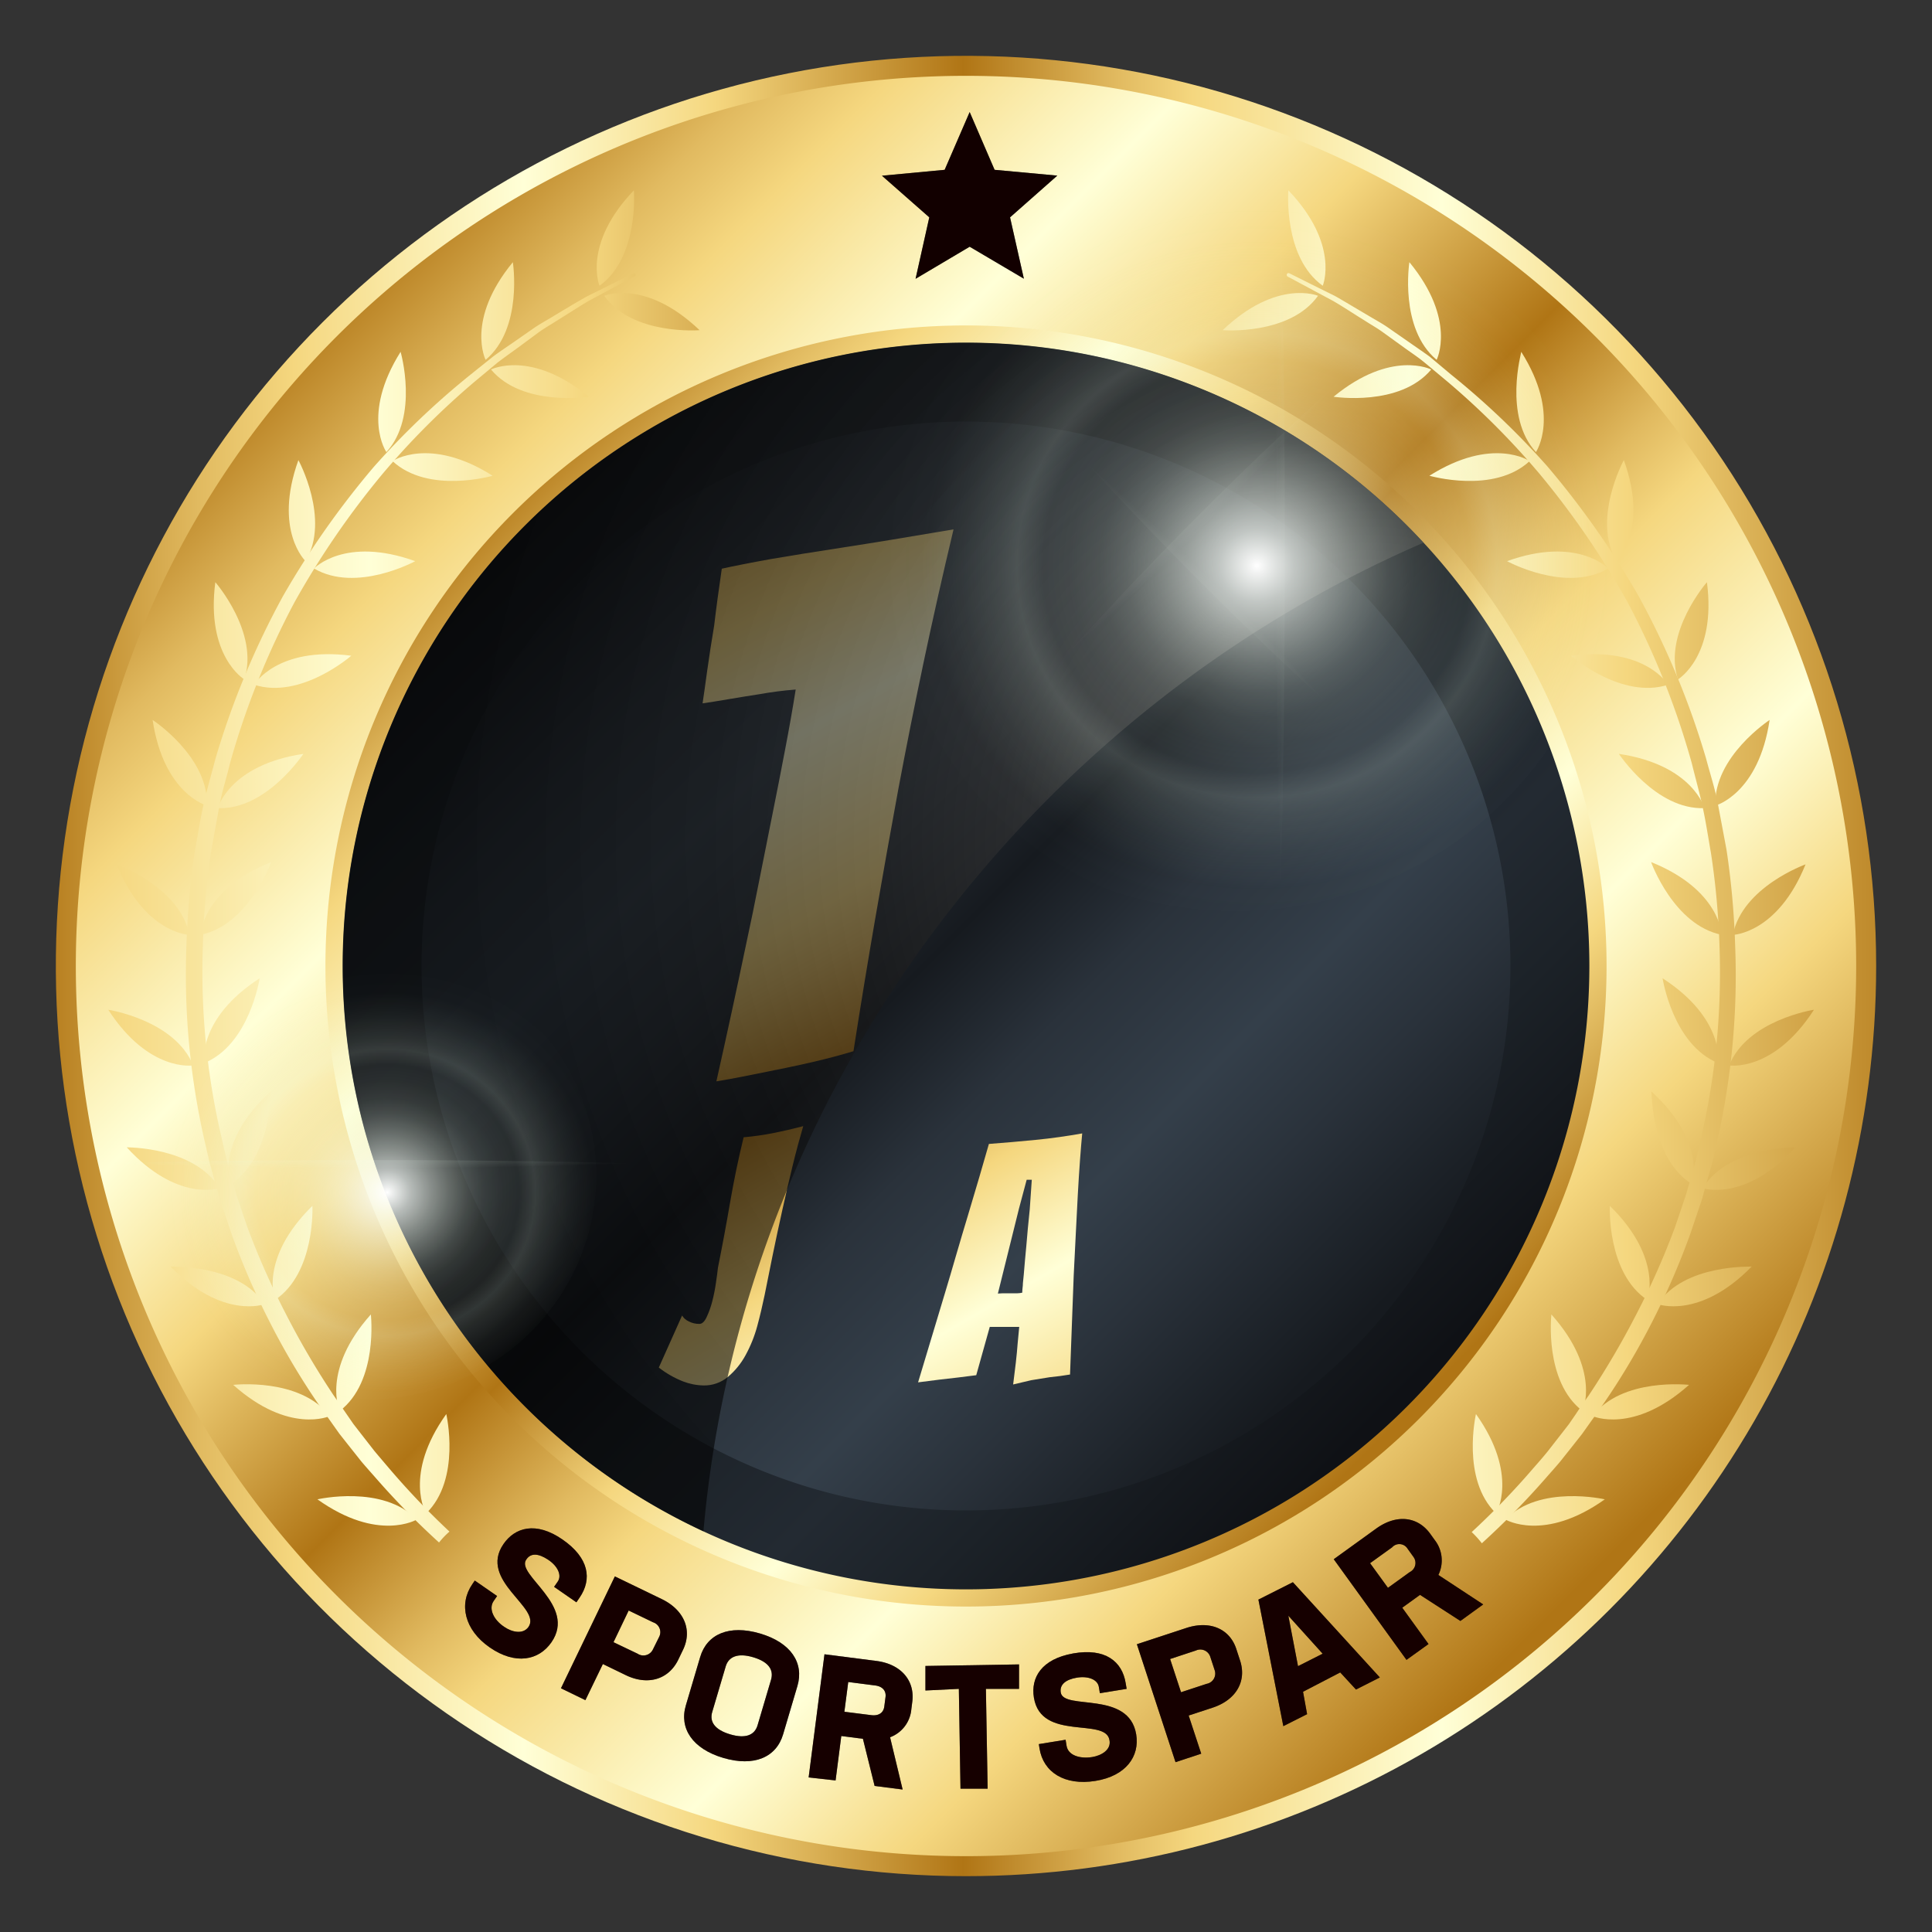 <svg xmlns="http://www.w3.org/2000/svg" xmlns:xlink="http://www.w3.org/1999/xlink" viewBox="0 0 200 200"><rect x="0" y="0" width="200" height="200" fill="#333333" stroke="none"/><defs><style>.cls-1{fill:none;}.cls-2{isolation:isolate;}.cls-3{clip-path:url(#clip-path);}.cls-4{fill:url(#linear-gradient);}.cls-5{fill:url(#linear-gradient-2);}.cls-6{fill:url(#linear-gradient-3);}.cls-7{fill:url(#linear-gradient-4);}.cls-8{fill:url(#linear-gradient-5);}.cls-9{clip-path:url(#clip-path-2);}.cls-10{fill:url(#linear-gradient-6);}.cls-11{clip-path:url(#clip-path-3);}.cls-12{clip-path:url(#clip-path-4);}.cls-13{clip-path:url(#clip-path-5);}.cls-14{clip-path:url(#clip-path-6);}.cls-15{clip-path:url(#clip-path-7);}.cls-16{opacity:0.6;mix-blend-mode:screen;fill:url(#radial-gradient);}.cls-17,.cls-18,.cls-19,.cls-20,.cls-21,.cls-22,.cls-23,.cls-24,.cls-25,.cls-26,.cls-27,.cls-28,.cls-29,.cls-30,.cls-31,.cls-32,.cls-33,.cls-34,.cls-35,.cls-36,.cls-37,.cls-38,.cls-39,.cls-40,.cls-42,.cls-43,.cls-44,.cls-45,.cls-46,.cls-47,.cls-48,.cls-49,.cls-50,.cls-51,.cls-52,.cls-53,.cls-54,.cls-55,.cls-56,.cls-57,.cls-58,.cls-59,.cls-60,.cls-61,.cls-62,.cls-63,.cls-64,.cls-65{fill-rule:evenodd;}.cls-17{fill:url(#linear-gradient-12);}.cls-18{fill:url(#linear-gradient-13);}.cls-19{fill:url(#linear-gradient-14);}.cls-20{fill:url(#linear-gradient-15);}.cls-21{fill:url(#linear-gradient-16);}.cls-22{fill:url(#linear-gradient-17);}.cls-23{fill:url(#linear-gradient-18);}.cls-24{fill:url(#linear-gradient-19);}.cls-25{fill:url(#linear-gradient-20);}.cls-26{fill:url(#linear-gradient-21);}.cls-27{fill:url(#linear-gradient-22);}.cls-28{fill:url(#linear-gradient-23);}.cls-29{fill:url(#linear-gradient-24);}.cls-30{fill:url(#linear-gradient-25);}.cls-31{fill:url(#linear-gradient-26);}.cls-32{fill:url(#linear-gradient-27);}.cls-33{fill:url(#linear-gradient-28);}.cls-34{fill:url(#linear-gradient-29);}.cls-35{fill:url(#linear-gradient-30);}.cls-36{fill:url(#linear-gradient-31);}.cls-37{fill:url(#linear-gradient-32);}.cls-38{fill:url(#linear-gradient-33);}.cls-39{fill:url(#linear-gradient-34);}.cls-40{fill:url(#linear-gradient-35);}.cls-41{fill:url(#linear-gradient-36);}.cls-42{fill:url(#linear-gradient-37);}.cls-43{fill:url(#linear-gradient-38);}.cls-44{fill:url(#linear-gradient-39);}.cls-45{fill:url(#linear-gradient-40);}.cls-46{fill:url(#linear-gradient-41);}.cls-47{fill:url(#linear-gradient-42);}.cls-48{fill:url(#linear-gradient-43);}.cls-49{fill:url(#linear-gradient-44);}.cls-50{fill:url(#linear-gradient-45);}.cls-51{fill:url(#linear-gradient-46);}.cls-52{fill:url(#linear-gradient-47);}.cls-53{fill:url(#linear-gradient-48);}.cls-54{fill:url(#linear-gradient-49);}.cls-55{fill:url(#linear-gradient-50);}.cls-56{fill:url(#linear-gradient-51);}.cls-57{fill:url(#linear-gradient-52);}.cls-58{fill:url(#linear-gradient-53);}.cls-59{fill:url(#linear-gradient-54);}.cls-60{fill:url(#linear-gradient-55);}.cls-61{fill:url(#linear-gradient-56);}.cls-62{fill:url(#linear-gradient-57);}.cls-63{fill:url(#linear-gradient-58);}.cls-64{fill:url(#linear-gradient-59);}.cls-65{fill:url(#linear-gradient-60);}.cls-66{fill:url(#linear-gradient-61);}.cls-67,.cls-79{mix-blend-mode:soft-light;}.cls-68{fill:#250000;}.cls-68,.cls-80{opacity:0.5;}.cls-69{fill:url(#radial-gradient-2);}.cls-70{fill:url(#radial-gradient-3);}.cls-71{fill:url(#radial-gradient-4);}.cls-72{fill:url(#radial-gradient-5);}.cls-73{fill:url(#radial-gradient-6);}.cls-74{fill:url(#radial-gradient-7);}.cls-75{fill:url(#radial-gradient-8);}.cls-76{fill:url(#radial-gradient-9);}.cls-77{fill:url(#radial-gradient-10);}.cls-78{fill:url(#radial-gradient-11);}.cls-81{fill:#2c0000;}</style><clipPath id="clip-path"><path class="cls-1" d="M100,194.22A94.22,94.22,0,1,1,194.22,100,94.22,94.22,0,0,1,100,194.22Z"/></clipPath><linearGradient id="linear-gradient" x1="2.73" y1="100" x2="200.73" y2="100" gradientUnits="userSpaceOnUse"><stop offset="0" stop-color="#b07515"/><stop offset="0.09" stop-color="#e1ba60"/><stop offset="0.14" stop-color="#f5d77f"/><stop offset="0.26" stop-color="#ffffd7"/><stop offset="0.36" stop-color="#f5d77f"/><stop offset="0.49" stop-color="#b07515"/><stop offset="0.57" stop-color="#e1ba60"/><stop offset="0.61" stop-color="#f5d77f"/><stop offset="0.74" stop-color="#ffffd7"/><stop offset="0.84" stop-color="#f5d77f"/><stop offset="1" stop-color="#b07515"/></linearGradient><linearGradient id="linear-gradient-2" x1="31.7" y1="31.7" x2="163.85" y2="163.85" xlink:href="#linear-gradient"/><linearGradient id="linear-gradient-3" x1="50.85" y1="50.85" x2="145.94" y2="145.94" xlink:href="#linear-gradient"/><linearGradient id="linear-gradient-4" x1="52.17" y1="52.17" x2="144.71" y2="144.71" gradientUnits="userSpaceOnUse"><stop offset="0" stop-color="#0f1115"/><stop offset="0.14" stop-color="#1c2228"/><stop offset="0.26" stop-color="#232a32"/><stop offset="0.36" stop-color="#1c2228"/><stop offset="0.49" stop-color="#0f1115"/><stop offset="0.61" stop-color="#1c2228"/><stop offset="0.74" stop-color="#232a32"/><stop offset="0.84" stop-color="#1c2228"/><stop offset="1" stop-color="#0f1115"/></linearGradient><linearGradient id="linear-gradient-5" x1="58.23" y1="58.23" x2="139.05" y2="139.05" gradientUnits="userSpaceOnUse"><stop offset="0" stop-color="#161a1f"/><stop offset="0.14" stop-color="#2a323b"/><stop offset="0.26" stop-color="#343f4a"/><stop offset="0.36" stop-color="#2a323b"/><stop offset="0.49" stop-color="#161a1f"/><stop offset="0.61" stop-color="#2a323b"/><stop offset="0.74" stop-color="#343f4a"/><stop offset="0.84" stop-color="#2a323b"/><stop offset="1" stop-color="#161a1f"/></linearGradient><clipPath id="clip-path-2"><path class="cls-1" d="M77.27,97.6q.65-3,1.32-6.42l1.35-6.77c.46-2.26.89-4.5,1.32-6.74s.8-4.33,1.11-6.29c-1.27.1-2.52.26-3.74.48-1,.15-2.06.33-3.15.51s-2,.34-2.75.44q.17-1.11.48-3.39c.21-1.51.45-3.06.72-4.66.21-1.8.48-3.77.79-5.89,1.22-.27,2.93-.61,5.1-1q2.79-.48,7.41-1.19T98.71,54.8q-1.67,7-3.07,13.63T93,81.66Q91.78,88.28,90.62,95t-2.27,13.82c-1.22.37-2.63.75-4.22,1.12s-3.16.69-4.71,1-3.45.71-5.26,1Q75.77,104.77,77.27,97.6Z"/></clipPath><linearGradient id="linear-gradient-6" x1="133.51" y1="155.54" x2="69.84" y2="45.27" xlink:href="#linear-gradient"/><clipPath id="clip-path-3"><path class="cls-1" d="M131.34,90.78A53.51,53.51,0,0,1,127.76,99a31.37,31.37,0,0,1-4.9,6.81,23,23,0,0,1-6.18,4.63,16.14,16.14,0,0,1-7.37,1.71,13.28,13.28,0,0,1-6.26-1.36,11.6,11.6,0,0,1-4.22-3.7,16.71,16.71,0,0,1-2.43-5.5,27.77,27.77,0,0,1-.8-6.81,45.88,45.88,0,0,1,1-9,55.19,55.19,0,0,1,7.09-18,42.82,42.82,0,0,1,5.54-7.25,26.74,26.74,0,0,1,6.41-5,14.61,14.61,0,0,1,7.1-1.87,8.82,8.82,0,0,1,5.14,1.51,11.73,11.73,0,0,1,3.62,4.14,21.09,21.09,0,0,1,2.11,6.18,39.34,39.34,0,0,1,.68,7.53,57.73,57.73,0,0,1-.71,8.85A52.87,52.87,0,0,1,131.34,90.78Zm-19.64,8a8.43,8.43,0,0,0,5.42-2,18.05,18.05,0,0,0,4.22-5,26,26,0,0,0,2.71-6.54,25.77,25.77,0,0,0,1-6.73,11.92,11.92,0,0,0-1.32-5.82,4.43,4.43,0,0,0-4.18-2.39,6.27,6.27,0,0,0-4.46,2.19,21.09,21.09,0,0,0-3.79,5.5,39.21,39.21,0,0,0-2.67,7.13,27,27,0,0,0-1,7,10.31,10.31,0,0,0,1,4.78A3.32,3.32,0,0,0,111.7,98.79Z"/></clipPath><clipPath id="clip-path-4"><path class="cls-1" d="M77.18,140.29a7.81,7.81,0,0,1-1.82,2.24,3.81,3.81,0,0,1-2.54.89A6.18,6.18,0,0,1,70.7,143a10.12,10.12,0,0,1-2.5-1.43l2.41-5.39a1.5,1.5,0,0,0,.69.61,2.29,2.29,0,0,0,1.1.26c.28,0,.53-.23.75-.7a9.21,9.21,0,0,0,.58-1.62,17,17,0,0,0,.38-1.91c.1-.66.17-1.18.21-1.58q.68-3.39,1.26-6.77t1.4-6.74a28.55,28.55,0,0,0,3.1-.44c1-.2,2-.43,3.07-.71-.35,1.19-.72,2.54-1.09,4.06s-.73,3.07-1.08,4.65-.69,3.15-1,4.67-.59,2.9-.83,4.12c-.21,1-.46,2.09-.76,3.2A13.81,13.81,0,0,1,77.18,140.29Z"/></clipPath><clipPath id="clip-path-5"><path class="cls-1" d="M88.85,143.32c.09-.77.19-1.53.28-2.28s.13-1.3.19-2,.11-1.21.16-1.68h-3l-1.4,5-1.82.23-2,.23-2.2.28q1.4-4.65,2.76-9.17c.38-1.26.77-2.58,1.18-4s.81-2.75,1.22-4.11.8-2.68,1.17-3.94.7-2.41,1-3.46c1.59-.12,3.21-.26,4.85-.42s3.25-.39,4.81-.67c-.06.75-.14,1.67-.22,2.78s-.16,2.32-.23,3.63-.14,2.67-.21,4.09-.14,2.83-.21,4.2c-.12,3.22-.24,6.64-.38,10.26-.71.12-1.41.21-2.1.28l-1.93.31Zm-1.07-9.44.77,0,.75,0a2.75,2.75,0,0,0,.49-.06,7.16,7.16,0,0,1,.06-.72c0-.33.07-.72.1-1.15s.08-.9.12-1.42.1-1,.14-1.5c.1-1.19.21-2.48.35-3.85l.21-3.05-.52,0-.81,3-2.17,8.78C87.37,133.9,87.54,133.9,87.78,133.88Z"/></clipPath><clipPath id="clip-path-6"><path class="cls-1" d="M104.88,143.32c.09-.77.19-1.53.28-2.28s.13-1.3.19-2,.11-1.21.16-1.68h-3.05l-1.4,5-1.82.23-2,.23-2.2.28q1.4-4.65,2.76-9.17c.38-1.26.77-2.58,1.18-4s.81-2.75,1.22-4.11.8-2.68,1.17-3.94.7-2.41,1-3.46c1.58-.12,3.2-.26,4.84-.42s3.25-.39,4.82-.67c-.07.75-.15,1.67-.23,2.78s-.16,2.32-.23,3.63-.14,2.67-.21,4.09-.14,2.83-.21,4.2c-.12,3.22-.24,6.64-.38,10.26-.7.12-1.4.21-2.11.28l-1.92.31Zm-1.07-9.44.77,0,.75,0a2.75,2.75,0,0,0,.49-.06,7.16,7.16,0,0,1,.06-.72c0-.33.07-.72.1-1.15s.08-.9.12-1.42.1-1,.14-1.5c.1-1.19.21-2.48.36-3.85l.21-3.05-.53,0-.8,3-2.18,8.78C103.4,133.9,103.57,133.9,103.81,133.88Z"/></clipPath><clipPath id="clip-path-7"><path class="cls-1" d="M113.8,134.32c.21-1.26.45-2.57.7-3.94s.5-2.71.72-4.06.43-2.63.63-3.88.36-2.39.47-3.41a25,25,0,0,1,4.31-.93,35.61,35.61,0,0,1,4.59-.3,6.79,6.79,0,0,1,2.25.32,3.14,3.14,0,0,1,1.4.89,3.26,3.26,0,0,1,.72,1.35,6.46,6.46,0,0,1,.21,1.71,7.94,7.94,0,0,1-.49,2.75,11.39,11.39,0,0,1-1.31,2.55,12.91,12.91,0,0,1-1.89,2.21,10.11,10.11,0,0,1-2.29,1.63c.42.93.87,1.95,1.34,3.06s.93,2.16,1.35,3.17c.47,1.16.95,2.33,1.44,3.5l-5.43,1.89q-.7-2.25-1.26-4.2c-.16-.54-.33-1.09-.49-1.66s-.31-1.12-.46-1.63-.25-1-.34-1.38a6.73,6.73,0,0,1-.18-1l-.45.14c-.15.74-.31,1.62-.51,2.62s-.38,2-.55,2.91c-.21,1.09-.42,2.2-.63,3.32L112,143.42Q112.93,138.77,113.8,134.32Zm8-6.65a12.4,12.4,0,0,0,1.84-1.17,10.8,10.8,0,0,0,1.5-1.42,2.13,2.13,0,0,0,.63-1.29.83.83,0,0,0-.24-.62,1.78,1.78,0,0,0-.69-.35,4.6,4.6,0,0,0-1-.15c-.35,0-.71,0-1.08,0l-.79,0-.72,0-1.12,5.56A4.7,4.7,0,0,0,121.84,127.67Z"/></clipPath><radialGradient id="radial-gradient" cx="141.44" cy="87" r="115.12" gradientUnits="userSpaceOnUse"><stop offset="0" stop-color="#e8e8e8"/><stop offset="0.05" stop-color="#a6a6a6"/><stop offset="0.14" stop-color="#606060"/><stop offset="0.21" stop-color="#4c4c4c"/><stop offset="0.33" stop-color="#303030"/><stop offset="0.45" stop-color="#1b1b1b"/><stop offset="0.59" stop-color="#0c0c0c"/><stop offset="0.76" stop-color="#030303"/><stop offset="1"/></radialGradient><linearGradient id="linear-gradient-12" x1="-20.11" y1="151.52" x2="204.23" y2="151.52" xlink:href="#linear-gradient"/><linearGradient id="linear-gradient-13" x1="-20.13" y1="156.41" x2="204.27" y2="156.41" xlink:href="#linear-gradient"/><linearGradient id="linear-gradient-14" x1="-20.12" y1="141.07" x2="204.25" y2="141.07" xlink:href="#linear-gradient"/><linearGradient id="linear-gradient-15" x1="-20.13" y1="145.12" x2="204.27" y2="145.12" xlink:href="#linear-gradient"/><linearGradient id="linear-gradient-16" x1="-20.12" y1="129.71" x2="204.25" y2="129.71" xlink:href="#linear-gradient"/><linearGradient id="linear-gradient-17" x1="-20.13" y1="133.2" x2="204.28" y2="133.2" xlink:href="#linear-gradient"/><linearGradient id="linear-gradient-18" x1="-20.13" y1="117.8" x2="204.29" y2="117.8" xlink:href="#linear-gradient"/><linearGradient id="linear-gradient-19" x1="-20.13" y1="120.98" x2="204.27" y2="120.98" xlink:href="#linear-gradient"/><linearGradient id="linear-gradient-20" x1="-20.12" y1="105.66" x2="204.26" y2="105.66" xlink:href="#linear-gradient"/><linearGradient id="linear-gradient-21" x1="-20.13" y1="107.42" x2="204.27" y2="107.42" xlink:href="#linear-gradient"/><linearGradient id="linear-gradient-22" x1="-20.13" y1="93" x2="204.3" y2="93" xlink:href="#linear-gradient"/><linearGradient id="linear-gradient-23" x1="-20.13" y1="93.13" x2="204.28" y2="93.13" xlink:href="#linear-gradient"/><linearGradient id="linear-gradient-24" x1="-20.12" y1="80.85" x2="204.25" y2="80.85" xlink:href="#linear-gradient"/><linearGradient id="linear-gradient-25" x1="-20.13" y1="78.97" x2="204.28" y2="78.97" xlink:href="#linear-gradient"/><linearGradient id="linear-gradient-26" x1="-20.13" y1="69.47" x2="204.29" y2="69.47" xlink:href="#linear-gradient"/><linearGradient id="linear-gradient-27" x1="-20.13" y1="65.3" x2="204.27" y2="65.3" xlink:href="#linear-gradient"/><linearGradient id="linear-gradient-28" x1="-20.13" y1="58.46" x2="204.28" y2="58.46" xlink:href="#linear-gradient"/><linearGradient id="linear-gradient-29" x1="-20.14" y1="52.86" x2="204.31" y2="52.86" xlink:href="#linear-gradient"/><linearGradient id="linear-gradient-30" x1="-20.12" y1="48.35" x2="204.26" y2="48.35" xlink:href="#linear-gradient"/><linearGradient id="linear-gradient-31" x1="-20.13" y1="41.61" x2="204.28" y2="41.61" xlink:href="#linear-gradient"/><linearGradient id="linear-gradient-32" x1="-20.12" y1="39.51" x2="204.26" y2="39.51" xlink:href="#linear-gradient"/><linearGradient id="linear-gradient-33" x1="-20.13" y1="32.19" x2="204.27" y2="32.19" xlink:href="#linear-gradient"/><linearGradient id="linear-gradient-34" x1="-20.13" y1="32.27" x2="204.28" y2="32.27" xlink:href="#linear-gradient"/><linearGradient id="linear-gradient-35" x1="-20.13" y1="24.64" x2="204.28" y2="24.64" xlink:href="#linear-gradient"/><linearGradient id="linear-gradient-36" x1="-20.13" y1="93.96" x2="204.27" y2="93.96" xlink:href="#linear-gradient"/><linearGradient id="linear-gradient-37" x1="-20.11" y1="151.52" x2="204.27" y2="151.52" xlink:href="#linear-gradient"/><linearGradient id="linear-gradient-38" x1="-20.13" y1="156.41" x2="204.27" y2="156.41" xlink:href="#linear-gradient"/><linearGradient id="linear-gradient-39" x1="-20.13" y1="141.07" x2="204.27" y2="141.07" xlink:href="#linear-gradient"/><linearGradient id="linear-gradient-40" x1="-20.12" y1="145.12" x2="204.27" y2="145.12" xlink:href="#linear-gradient"/><linearGradient id="linear-gradient-41" x1="-20.12" y1="129.71" x2="204.27" y2="129.71" xlink:href="#linear-gradient"/><linearGradient id="linear-gradient-42" x1="-20.13" y1="133.2" x2="204.27" y2="133.2" xlink:href="#linear-gradient"/><linearGradient id="linear-gradient-43" x1="-20.19" y1="117.8" x2="204.28" y2="117.8" xlink:href="#linear-gradient"/><linearGradient id="linear-gradient-44" x1="-20.13" y1="120.98" x2="204.27" y2="120.98" xlink:href="#linear-gradient"/><linearGradient id="linear-gradient-45" x1="-20.11" y1="105.66" x2="204.27" y2="105.66" xlink:href="#linear-gradient"/><linearGradient id="linear-gradient-46" x1="-20.12" y1="107.42" x2="204.27" y2="107.42" xlink:href="#linear-gradient"/><linearGradient id="linear-gradient-47" x1="-20.11" y1="93" x2="204.27" y2="93" xlink:href="#linear-gradient"/><linearGradient id="linear-gradient-48" x1="-20.15" y1="93.13" x2="204.27" y2="93.13" xlink:href="#linear-gradient"/><linearGradient id="linear-gradient-49" x1="-20.12" y1="80.85" x2="204.27" y2="80.85" xlink:href="#linear-gradient"/><linearGradient id="linear-gradient-50" x1="-20.16" y1="78.97" x2="204.27" y2="78.97" xlink:href="#linear-gradient"/><linearGradient id="linear-gradient-51" x1="-20.12" y1="69.47" x2="204.27" y2="69.47" xlink:href="#linear-gradient"/><linearGradient id="linear-gradient-52" x1="-20.09" y1="65.3" x2="204.26" y2="65.3" xlink:href="#linear-gradient"/><linearGradient id="linear-gradient-53" x1="-20.14" y1="58.46" x2="204.27" y2="58.46" xlink:href="#linear-gradient"/><linearGradient id="linear-gradient-54" x1="-20.12" y1="52.86" x2="204.27" y2="52.86" xlink:href="#linear-gradient"/><linearGradient id="linear-gradient-55" x1="-20.12" y1="48.35" x2="204.27" y2="48.35" xlink:href="#linear-gradient"/><linearGradient id="linear-gradient-56" x1="-20.12" y1="41.61" x2="204.27" y2="41.61" xlink:href="#linear-gradient"/><linearGradient id="linear-gradient-57" x1="-20.12" y1="39.51" x2="204.27" y2="39.51" xlink:href="#linear-gradient"/><linearGradient id="linear-gradient-58" x1="-20.12" y1="32.19" x2="204.27" y2="32.19" xlink:href="#linear-gradient"/><linearGradient id="linear-gradient-59" x1="-20.14" y1="32.27" x2="204.27" y2="32.27" xlink:href="#linear-gradient"/><linearGradient id="linear-gradient-60" x1="-20.13" y1="24.64" x2="204.27" y2="24.64" xlink:href="#linear-gradient"/><linearGradient id="linear-gradient-61" x1="-20.13" y1="94" x2="204.27" y2="94" xlink:href="#linear-gradient"/><radialGradient id="radial-gradient-2" cx="-1971.26" cy="-101.68" r="56.9" gradientTransform="translate(15.16 145.99) rotate(90) scale(0.05 1.11)" gradientUnits="userSpaceOnUse"><stop offset="0" stop-color="#fff"/><stop offset="0.06" stop-color="#fbfffc" stop-opacity="0.82"/><stop offset="0.13" stop-color="#f8fff8" stop-opacity="0.63"/><stop offset="0.2" stop-color="#f4fff5" stop-opacity="0.47"/><stop offset="0.27" stop-color="#f2fff2" stop-opacity="0.33"/><stop offset="0.35" stop-color="#f0fff0" stop-opacity="0.23"/><stop offset="0.42" stop-color="#eeffef" stop-opacity="0.16"/><stop offset="0.5" stop-color="#edffee" stop-opacity="0.11"/><stop offset="0.58" stop-color="#edffee" stop-opacity="0.1"/><stop offset="1" stop-color="#e9ffe8" stop-opacity="0"/></radialGradient><radialGradient id="radial-gradient-3" cx="-3686.59" cy="-95.87" r="56.96" gradientTransform="matrix(-0.06, 0.06, -0.49, -0.49, -146.18, 237.73)" xlink:href="#radial-gradient-2"/><radialGradient id="radial-gradient-4" cx="3345.78" cy="-60.57" r="56.96" gradientTransform="matrix(0, -0.09, 0.69, 0, 169.19, 348.8)" xlink:href="#radial-gradient-2"/><radialGradient id="radial-gradient-5" cx="-3407.27" cy="-80.45" r="56.92" gradientTransform="translate(-169.53 -52.01) rotate(180) scale(0.09 1.35)" xlink:href="#radial-gradient-2"/><radialGradient id="radial-gradient-6" cx="-590.58" cy="-393.14" r="13.86" gradientTransform="translate(1783.75 1123.97) scale(2.8 2.71)" gradientUnits="userSpaceOnUse"><stop offset="0" stop-color="#fff"/><stop offset="0.02" stop-color="#fefffe" stop-opacity="0.94"/><stop offset="0.1" stop-color="#f9fffa" stop-opacity="0.72"/><stop offset="0.19" stop-color="#f6fff6" stop-opacity="0.53"/><stop offset="0.27" stop-color="#f3fff3" stop-opacity="0.38"/><stop offset="0.35" stop-color="#f0fff1" stop-opacity="0.25"/><stop offset="0.42" stop-color="#eeffef" stop-opacity="0.17"/><stop offset="0.5" stop-color="#edffee" stop-opacity="0.12"/><stop offset="0.57" stop-color="#edffee" stop-opacity="0.1"/><stop offset="0.64" stop-color="#edffee" stop-opacity="0.18"/><stop offset="0.69" stop-color="#ecffec" stop-opacity="0.13"/><stop offset="0.79" stop-color="#eaffea" stop-opacity="0.06"/><stop offset="0.89" stop-color="#e9ffe8" stop-opacity="0.01"/><stop offset="1" stop-color="#e9ffe8" stop-opacity="0"/></radialGradient><radialGradient id="radial-gradient-7" cx="-535.96" cy="-100.23" r="35.1" gradientTransform="translate(-73.36 145.99) rotate(90) scale(0.05 1.11)" xlink:href="#radial-gradient-2"/><radialGradient id="radial-gradient-8" cx="-2429.91" cy="-95.41" r="35.13" gradientTransform="matrix(-0.06, 0.06, -0.49, -0.49, -158.56, 225.33)" xlink:href="#radial-gradient-2"/><radialGradient id="radial-gradient-9" cx="3550.1" cy="-63.41" r="35.13" gradientTransform="matrix(0, -0.09, 0.69, 0, 80.99, 431.64)" xlink:href="#radial-gradient-2"/><radialGradient id="radial-gradient-10" cx="-2374.77" cy="-81.31" r="35.11" gradientTransform="translate(-169.53 11.84) rotate(180) scale(0.09 1.35)" xlink:href="#radial-gradient-2"/><radialGradient id="radial-gradient-11" cx="-622.73" cy="-369.2" r="8.55" xlink:href="#radial-gradient-6"/></defs><g class="cls-2"><g id="Ebene_1" data-name="Ebene 1"><g class="cls-3"><path class="cls-4" d="M100,194.22A94.22,94.22,0,1,1,194.22,100,94.22,94.22,0,0,1,100,194.22Z"/><path class="cls-5" d="M100,192.15A92.15,92.15,0,1,1,192.15,100,92.15,92.15,0,0,1,100,192.15Z"/><path class="cls-6" d="M100,166.31A66.31,66.31,0,1,1,166.31,100,66.31,66.31,0,0,1,100,166.31Z"/><path class="cls-7" d="M100,164.53A64.53,64.53,0,1,1,164.53,100,64.53,64.53,0,0,1,100,164.53Z"/><path class="cls-8" d="M100,156.36A56.36,56.36,0,1,1,156.36,100,56.36,56.36,0,0,1,100,156.36Z"/><g class="cls-9"><rect class="cls-10" x="63.94" y="48.68" width="75.47" height="103.46"/></g><g class="cls-11"><rect class="cls-10" x="63.94" y="48.68" width="75.47" height="103.46"/></g><g class="cls-12"><rect class="cls-10" x="63.94" y="48.68" width="75.47" height="103.46"/></g><g class="cls-13"><rect class="cls-10" x="63.94" y="48.68" width="75.47" height="103.46"/></g><g class="cls-14"><rect class="cls-10" x="63.94" y="48.68" width="75.47" height="103.46"/></g><g class="cls-15"><rect class="cls-10" x="63.94" y="48.68" width="75.47" height="103.46"/></g><path class="cls-16" d="M147.36,56.18A64.52,64.52,0,1,0,72.82,158.52C76.84,112.9,106.69,73.78,147.36,56.18Z"/><path class="cls-17" d="M44.11,156.67s-2.4-4,2.09-10.29C46.2,146.38,47.76,153.15,44.11,156.67Z"/><path class="cls-18" d="M43.15,157.3s-4,2.39-10.29-2.09C32.86,155.21,39.63,153.65,43.15,157.3Z"/><path class="cls-19" d="M35.16,146.07s-1.93-4.22,3.23-10C38.39,136.08,39.18,143,35.16,146.07Z"/><path class="cls-20" d="M34.14,146.59s-4.22,1.93-10-3.23C24.15,143.36,31.05,142.57,34.14,146.59Z"/><path class="cls-21" d="M28.45,134.58s-1.65-4.33,3.89-9.75C32.34,124.83,32.67,131.78,28.45,134.58Z"/><path class="cls-22" d="M27.4,135s-4.34,1.64-9.75-3.89C17.65,131.15,24.59,130.81,27.4,135Z"/><path class="cls-23" d="M23.8,122.6S22.3,118.21,28,113C28,113,28.12,119.94,23.8,122.6Z"/><path class="cls-24" d="M22.73,123s-4.39,1.49-9.61-4.23C13.12,118.78,20.07,118.69,22.73,123Z"/><path class="cls-25" d="M21.13,110.05s-.75-4.57,5.75-8.78C26.88,101.27,25.83,108.14,21.13,110.05Z"/><path class="cls-26" d="M20,110.29s-4.58.75-8.79-5.76C11.22,104.53,18.09,105.59,20,110.29Z"/><path class="cls-27" d="M20.76,96.77s.13-4.64,7.31-7.53C28.07,89.24,25.73,95.78,20.76,96.77Z"/><path class="cls-28" d="M19.61,96.78s-4.63-.12-7.53-7.3C12.08,89.48,18.62,91.81,19.61,96.78Z"/><path class="cls-29" d="M22.54,83.66s1.2-4.48,8.87-5.62C31.41,78,27.6,83.86,22.54,83.66Z"/><path class="cls-30" d="M21.42,83.4s-4.48-1.2-5.62-8.87C15.8,74.53,21.62,78.34,21.42,83.4Z"/><path class="cls-31" d="M26.3,70.88s2.38-4,10.06-3C36.36,67.89,31.12,72.45,26.3,70.88Z"/><path class="cls-32" d="M25.29,70.33s-4-2.38-3-10.06C22.3,60.27,26.86,65.52,25.29,70.33Z"/><path class="cls-33" d="M32.51,58.85s3.18-3.38,10.47-.76C43,58.09,36.88,61.42,32.51,58.85Z"/><path class="cls-34" d="M31.64,58.1s-3.37-3.18-.75-10.47C30.89,47.63,34.22,53.73,31.64,58.1Z"/><path class="cls-35" d="M40.63,47.73S44.47,45.12,51,49.25C51,49.25,44.35,51.18,40.63,47.73Z"/><path class="cls-36" d="M40,46.8S37.34,43,41.47,36.42C41.47,36.42,43.4,43.09,40,46.8Z"/><path class="cls-37" d="M50.83,38.25s4.13-2.1,10.11,2.82C60.94,41.07,54.08,42.14,50.83,38.25Z"/><path class="cls-38" d="M50.27,37.25s-2.1-4.13,2.82-10.11C53.09,27.14,54.17,34,50.27,37.25Z"/><path class="cls-39" d="M62.55,30.62s4.27-1.79,9.87,3.56C72.42,34.18,65.49,34.74,62.55,30.62Z"/><path class="cls-40" d="M62.06,29.58s-1.79-4.28,3.56-9.88C65.62,19.7,66.18,26.63,62.06,29.58Z"/><path class="cls-41" d="M65.8,28.38a.19.19,0,0,0-.25-.08l-2.16,1.08-2.6,1.29c-1,.55-2.13,1.24-3.4,2-.62.39-1.31.75-2,1.21l-2.1,1.46c-.72.51-1.49,1-2.27,1.59l-2.32,1.86a82.22,82.22,0,0,0-10,9.54,89.33,89.33,0,0,0-9.4,13.37,85.18,85.18,0,0,0-7,16.86c-.4,1.53-.85,3.07-1.21,4.64s-.6,3.18-.9,4.79a83.41,83.41,0,0,0-.89,9.86,77.42,77.42,0,0,0,1.84,20.08l.57,2.48.68,2.44.35,1.23c.12.4.27.8.4,1.2l.81,2.4a78.24,78.24,0,0,0,4,9.23,75.27,75.27,0,0,0,5.06,8.52c.47.67.95,1.33,1.42,2l.71,1,.75.95,1.5,1.89c.51.61,1.05,1.2,1.57,1.8a81.2,81.2,0,0,0,6.49,6.61,8.22,8.22,0,0,1,1.08-1.13A80.56,80.56,0,0,1,40.28,152c-.5-.59-1-1.17-1.51-1.78l-1.45-1.86-.73-.94-.69-1-1.38-2a84.15,84.15,0,0,1-4.9-8.35,79.75,79.75,0,0,1-4-9l-.8-2.35c-.13-.39-.27-.78-.39-1.18l-.34-1.19L23.45,120l-.56-2.43A75.43,75.43,0,0,1,21,97.9a80.09,80.09,0,0,1,.84-9.67c.28-1.58.57-3.14.85-4.7s.76-3,1.13-4.56a83.45,83.45,0,0,1,6.67-16.63,87.39,87.39,0,0,1,9.1-13.27,80.89,80.89,0,0,1,9.63-9.63l2.27-1.89c.75-.58,1.5-1.1,2.21-1.62l2-1.48c.65-.48,1.33-.85,1.94-1.25,1.25-.77,2.34-1.49,3.32-2.06l2.54-1.36,2.12-1.14h0A.19.19,0,0,0,65.8,28.38Z"/><path class="cls-42" d="M154.88,156.67s2.39-4-2.09-10.29C152.79,146.38,151.23,153.15,154.88,156.67Z"/><path class="cls-43" d="M155.84,157.3s4,2.39,10.29-2.09C166.13,155.21,159.35,153.65,155.84,157.3Z"/><path class="cls-44" d="M163.83,146.07s1.93-4.22-3.23-10C160.6,136.08,159.81,143,163.83,146.07Z"/><path class="cls-45" d="M164.85,146.59s4.22,1.93,10-3.23C174.84,143.36,167.93,142.57,164.85,146.59Z"/><path class="cls-46" d="M170.54,134.58s1.65-4.33-3.89-9.75C166.65,124.83,166.32,131.78,170.54,134.58Z"/><path class="cls-47" d="M171.59,135s4.34,1.64,9.75-3.89C181.34,131.15,174.4,130.81,171.59,135Z"/><path class="cls-48" d="M175.19,122.6s1.49-4.39-4.24-9.61C171,113,170.87,119.94,175.19,122.6Z"/><path class="cls-49" d="M176.26,123s4.39,1.49,9.61-4.23C185.87,118.78,178.92,118.69,176.26,123Z"/><path class="cls-50" d="M177.86,110.05s.75-4.57-5.75-8.78C172.11,101.27,173.16,108.14,177.86,110.05Z"/><path class="cls-51" d="M179,110.29s4.58.75,8.78-5.76C187.76,104.53,180.89,105.59,179,110.29Z"/><path class="cls-52" d="M178.23,96.77s-.13-4.64-7.31-7.53C170.92,89.24,173.26,95.78,178.23,96.77Z"/><path class="cls-53" d="M179.38,96.78s4.63-.12,7.53-7.3C186.91,89.48,180.37,91.81,179.38,96.78Z"/><path class="cls-54" d="M176.45,83.66s-1.21-4.48-8.87-5.62C167.58,78,171.38,83.86,176.45,83.66Z"/><path class="cls-55" d="M177.57,83.4s4.48-1.2,5.62-8.87C183.19,74.53,177.37,78.34,177.57,83.4Z"/><path class="cls-56" d="M172.69,70.88s-2.38-4-10.06-3C162.63,67.89,167.87,72.45,172.69,70.88Z"/><path class="cls-57" d="M173.7,70.33s4-2.38,3-10.06C176.69,60.27,172.12,65.52,173.7,70.33Z"/><path class="cls-58" d="M166.48,58.85s-3.18-3.38-10.47-.76C156,58.09,162.11,61.42,166.48,58.85Z"/><path class="cls-59" d="M167.34,58.1s3.38-3.18.76-10.47C168.1,47.63,164.77,53.73,167.34,58.1Z"/><path class="cls-60" d="M158.35,47.73s-3.83-2.61-10.38,1.52C148,49.25,154.64,51.18,158.35,47.73Z"/><path class="cls-61" d="M159,46.8s2.61-3.83-1.52-10.38C157.52,36.42,155.59,43.09,159,46.8Z"/><path class="cls-62" d="M148.16,38.25s-4.13-2.1-10.11,2.82C138.05,41.07,144.91,42.14,148.16,38.25Z"/><path class="cls-63" d="M148.72,37.25s2.1-4.13-2.82-10.11C145.9,27.14,144.82,34,148.72,37.25Z"/><path class="cls-64" d="M136.44,30.62s-4.27-1.79-9.87,3.56C126.57,34.18,133.5,34.74,136.44,30.62Z"/><path class="cls-65" d="M136.93,29.58s1.79-4.28-3.56-9.88C133.37,19.7,132.81,26.63,136.93,29.58Z"/><path class="cls-66" d="M179.62,97.84a83.41,83.41,0,0,0-.89-9.86c-.3-1.61-.6-3.2-.9-4.79s-.81-3.11-1.21-4.64a85.18,85.18,0,0,0-7-16.86,90.06,90.06,0,0,0-9.4-13.37,82.22,82.22,0,0,0-10-9.54L148,36.92c-.78-.57-1.55-1.08-2.27-1.59l-2.1-1.46c-.67-.46-1.36-.82-2-1.21-1.28-.75-2.4-1.43-3.4-2l-2.6-1.29-2.16-1.08a.19.19,0,0,0-.25.08.2.2,0,0,0,.08.26h0l2.12,1.14,2.54,1.36c1,.57,2.07,1.29,3.32,2.06.61.4,1.29.77,1.94,1.25l2.05,1.48c.71.52,1.46,1,2.21,1.62l2.27,1.89a80.89,80.89,0,0,1,9.63,9.63,87.39,87.39,0,0,1,9.1,13.27A83.45,83.45,0,0,1,175.13,79c.37,1.51.79,3,1.13,4.56s.57,3.12.85,4.7A80.09,80.09,0,0,1,178,97.9a75.43,75.43,0,0,1-1.85,19.64l-.56,2.43-.68,2.39-.34,1.19c-.12.4-.27.79-.39,1.18l-.8,2.35a79.75,79.75,0,0,1-4,9,86.15,86.15,0,0,1-4.9,8.35c-.47.66-.93,1.31-1.38,2l-.69,1-.73.94-1.45,1.86c-.49.61-1,1.19-1.52,1.78a79.6,79.6,0,0,1-6.36,6.59l0,0a9.57,9.57,0,0,1,1.05,1.16l0,0a82.7,82.7,0,0,0,6.55-6.67c.52-.6,1.06-1.19,1.57-1.8l1.5-1.89.75-.95.71-1c.47-.66.95-1.32,1.42-2A75.27,75.27,0,0,0,171,136.9a78.24,78.24,0,0,0,4-9.23l.81-2.4c.13-.4.28-.8.4-1.2l.34-1.23.69-2.44.57-2.48A77.42,77.42,0,0,0,179.62,97.84Z"/><polygon class="cls-67" points="94.78 28.86 100.38 25.54 105.99 28.85 104.56 22.5 109.45 18.18 102.96 17.58 100.38 11.6 97.79 17.58 91.3 18.19 96.2 22.5 94.78 28.86"/><polygon class="cls-68" points="94.78 28.86 100.38 25.54 105.99 28.85 104.56 22.5 109.45 18.18 102.96 17.58 100.38 11.6 97.79 17.58 91.3 18.19 96.2 22.5 94.78 28.86"/><path class="cls-69" d="M127.89,59.33c-39.88,0-72.22-1.18-72.22-2.63S88,54.07,127.89,54.07s72.22,1.18,72.22,2.63S167.78,59.33,127.89,59.33Z"/><path class="cls-70" d="M124.31,60.29C106.8,42.76,94.21,26.94,96.19,25S114,35.58,131.47,53.11s30.1,33.35,28.12,35.34S141.81,77.82,124.31,60.29Z"/><ellipse class="cls-71" cx="127.89" cy="56.7" rx="44.86" ry="5.07" transform="translate(-2.6 107.13) rotate(-45.04)"/><path class="cls-72" d="M122.82,56.7c0-48.61,2.27-88,5.07-88S133,8.09,133,56.7s-2.27,88-5.07,88S122.82,105.31,122.82,56.7Z"/><ellipse class="cls-73" cx="127.89" cy="56.7" rx="38.85" ry="37.61"/><path class="cls-74" d="M37.76,123.33c-24.6,0-44.54-.72-44.54-1.62s19.94-1.62,44.54-1.62,44.55.73,44.55,1.62S62.36,123.33,37.76,123.33Z"/><path class="cls-75" d="M35.55,123.93c-10.8-10.82-18.56-20.58-17.34-21.8s11,6.55,21.76,17.37,18.57,20.57,17.35,21.79S46.35,134.74,35.55,123.93Z"/><ellipse class="cls-76" cx="37.76" cy="121.71" rx="27.67" ry="3.13" transform="translate(-75.05 62.43) rotate(-45.04)"/><path class="cls-77" d="M34.64,121.71c0-30,1.4-54.29,3.12-54.29s3.13,24.31,3.13,54.29S39.49,176,37.76,176,34.64,151.7,34.64,121.71Z"/><ellipse class="cls-78" cx="37.76" cy="121.71" rx="23.96" ry="23.2"/><g class="cls-79"><path d="M48.89,164l.26-.38,2.31,1.6-.36.52c-.55.8,0,1.95,1.11,2.68.77.53,1.92.81,2.5,0,1.37-2-5.21-4.78-2.59-8.58,1.18-1.72,3.35-2.38,6.11-.47s3.07,4.1,1.78,6l-.34.5-2.31-1.6.38-.55c.44-.64,0-1.6-1-2.26s-1.8-.73-2.27,0c-1.08,1.57,5.26,4.71,2.62,8.54-1.31,1.9-3.74,2.37-6.38.55S47.48,166.05,48.89,164Z"/><path d="M70.71,170.78l-.52,1.08c-1,2-3.13,2.65-5.41,1.55l-2.37-1.15L60.6,176l-2.53-1.23,5.58-11.58,4.88,2.36C70.82,166.67,71.69,168.74,70.71,170.78Zm-2.47-1.34a1.07,1.07,0,0,0-.63-1.5l-2.53-1.22L63.51,170,66,171.19a1.09,1.09,0,0,0,1.59-.44Z"/><path d="M71,176.54l1.48-5c.7-2.38,3-3.38,6.2-2.44s4.57,3.05,3.87,5.43l-1.48,5c-.7,2.38-3,3.39-6.19,2.45S70.29,178.92,71,176.54Zm7.42,2.07,1.4-4.73c.29-1-.23-1.84-1.84-2.32s-2.55-.06-2.85.93l-1.4,4.73c-.3,1,.24,1.84,1.86,2.32S78.12,179.6,78.42,178.61Z"/><path d="M89.33,180l-2.24-.29-.59,4.6L83.71,184l1.64-12.75,5.37.69c2.52.32,4,2,3.72,4.22l-.1.79a3.4,3.4,0,0,1-2.2,2.89l1.3,5.41-2.9-.37Zm-1.92-2.8,2.77.35c.75.1,1.27-.22,1.36-.88l.13-1c.08-.66-.34-1.1-1.07-1.19l-2.79-.36Z"/><path d="M105.49,174.83l-3.43,0,.18,10.33-2.81,0-.17-10.33L95.8,175l0-2.54,9.69-.16Z"/><path d="M107.61,181l-.07-.45,2.77-.45.1.62c.16,1,1.38,1.37,2.65,1.17.93-.15,2-.74,1.79-1.76-.39-2.38-7.08.16-7.82-4.39-.34-2.06.77-4,4.08-4.58s5.06.83,5.42,3.08l.1.59-2.77.45-.11-.66c-.13-.77-1.12-1.14-2.27-.95s-1.81.72-1.67,1.54c.3,1.87,7.06-.25,7.81,4.34.37,2.27-1.06,4.3-4.23,4.81S108,183.47,107.61,181Z"/><path d="M128,170.76l.37,1.13c.71,2.15-.41,4.08-2.82,4.88l-2.5.82,1.3,3.95-2.66.88-4-12.21,5.14-1.69C125.26,167.73,127.33,168.61,128,170.76Zm-2.71.76a1.08,1.08,0,0,0-1.49-.66l-2.67.88,1.13,3.44,2.65-.87a1.08,1.08,0,0,0,.83-1.42Z"/><path d="M138.74,173.13l-3.85,2,.42,2.32-2.46,1.24-2.58-13.1,3.57-1.8,9,9.86-2.47,1.25Zm-5.37-5.87,1,5.22,2.55-1.29Z"/><path d="M147,165.1l-1.84,1.33,2.72,3.76-2.28,1.64-7.53-10.42,4.39-3.17c2.06-1.49,4.27-1.3,5.6.54l.46.64a3.43,3.43,0,0,1,.38,3.62l4.64,3.05-2.36,1.71Zm-3.32-.73,2.26-1.63a1.05,1.05,0,0,0,.38-1.57l-.61-.85a1,1,0,0,0-1.6-.14l-2.28,1.64Z"/></g><g class="cls-80"><path class="cls-81" d="M48.89,164l.26-.38,2.31,1.6-.36.52c-.55.8,0,1.95,1.11,2.68.77.53,1.92.81,2.5,0,1.37-2-5.21-4.78-2.59-8.58,1.18-1.72,3.35-2.38,6.11-.47s3.07,4.1,1.78,6l-.34.5-2.31-1.6.38-.55c.44-.64,0-1.6-1-2.26s-1.8-.73-2.27,0c-1.08,1.57,5.26,4.71,2.62,8.54-1.31,1.9-3.74,2.37-6.38.55S47.48,166.05,48.89,164Z"/><path class="cls-81" d="M70.71,170.78l-.52,1.08c-1,2-3.13,2.65-5.41,1.55l-2.37-1.15L60.6,176l-2.53-1.23,5.58-11.58,4.88,2.36C70.82,166.67,71.69,168.74,70.71,170.78Zm-2.47-1.34a1.07,1.07,0,0,0-.63-1.5l-2.53-1.22L63.51,170,66,171.19a1.09,1.09,0,0,0,1.59-.44Z"/><path class="cls-81" d="M71,176.54l1.48-5c.7-2.38,3-3.38,6.2-2.44s4.57,3.05,3.87,5.43l-1.48,5c-.7,2.38-3,3.39-6.19,2.45S70.29,178.92,71,176.54Zm7.42,2.07,1.4-4.73c.29-1-.23-1.84-1.84-2.32s-2.55-.06-2.85.93l-1.4,4.73c-.3,1,.24,1.84,1.86,2.32S78.12,179.6,78.42,178.61Z"/><path class="cls-81" d="M89.33,180l-2.24-.29-.59,4.6L83.71,184l1.64-12.75,5.37.69c2.52.32,4,2,3.72,4.22l-.1.79a3.4,3.4,0,0,1-2.2,2.89l1.3,5.41-2.9-.37Zm-1.92-2.8,2.77.35c.75.1,1.27-.22,1.36-.88l.13-1c.08-.66-.34-1.1-1.07-1.19l-2.79-.36Z"/><path class="cls-81" d="M105.49,174.83l-3.43,0,.18,10.33-2.81,0-.17-10.33L95.8,175l0-2.54,9.69-.16Z"/><path class="cls-81" d="M107.61,181l-.07-.45,2.77-.45.1.62c.16,1,1.38,1.37,2.65,1.17.93-.15,2-.74,1.79-1.76-.39-2.38-7.08.16-7.82-4.39-.34-2.06.77-4,4.08-4.58s5.06.83,5.42,3.08l.1.59-2.77.45-.11-.66c-.13-.77-1.12-1.14-2.27-.95s-1.81.72-1.67,1.54c.3,1.87,7.06-.25,7.81,4.34.37,2.27-1.06,4.3-4.23,4.81S108,183.47,107.61,181Z"/><path class="cls-81" d="M128,170.76l.37,1.13c.71,2.15-.41,4.08-2.82,4.88l-2.5.82,1.3,3.95-2.66.88-4-12.21,5.14-1.69C125.26,167.73,127.33,168.61,128,170.76Zm-2.71.76a1.08,1.08,0,0,0-1.49-.66l-2.67.88,1.13,3.44,2.65-.87a1.08,1.08,0,0,0,.83-1.42Z"/><path class="cls-81" d="M138.74,173.13l-3.85,2,.42,2.32-2.46,1.24-2.58-13.1,3.57-1.8,9,9.86-2.47,1.25Zm-5.37-5.87,1,5.22,2.55-1.29Z"/><path class="cls-81" d="M147,165.1l-1.84,1.33,2.72,3.76-2.28,1.64-7.53-10.42,4.39-3.17c2.06-1.49,4.27-1.3,5.6.54l.46.64a3.43,3.43,0,0,1,.38,3.62l4.64,3.05-2.36,1.71Zm-3.32-.73,2.26-1.63a1.05,1.05,0,0,0,.38-1.57l-.61-.85a1,1,0,0,0-1.6-.14l-2.28,1.64Z"/></g></g></g></g></svg>